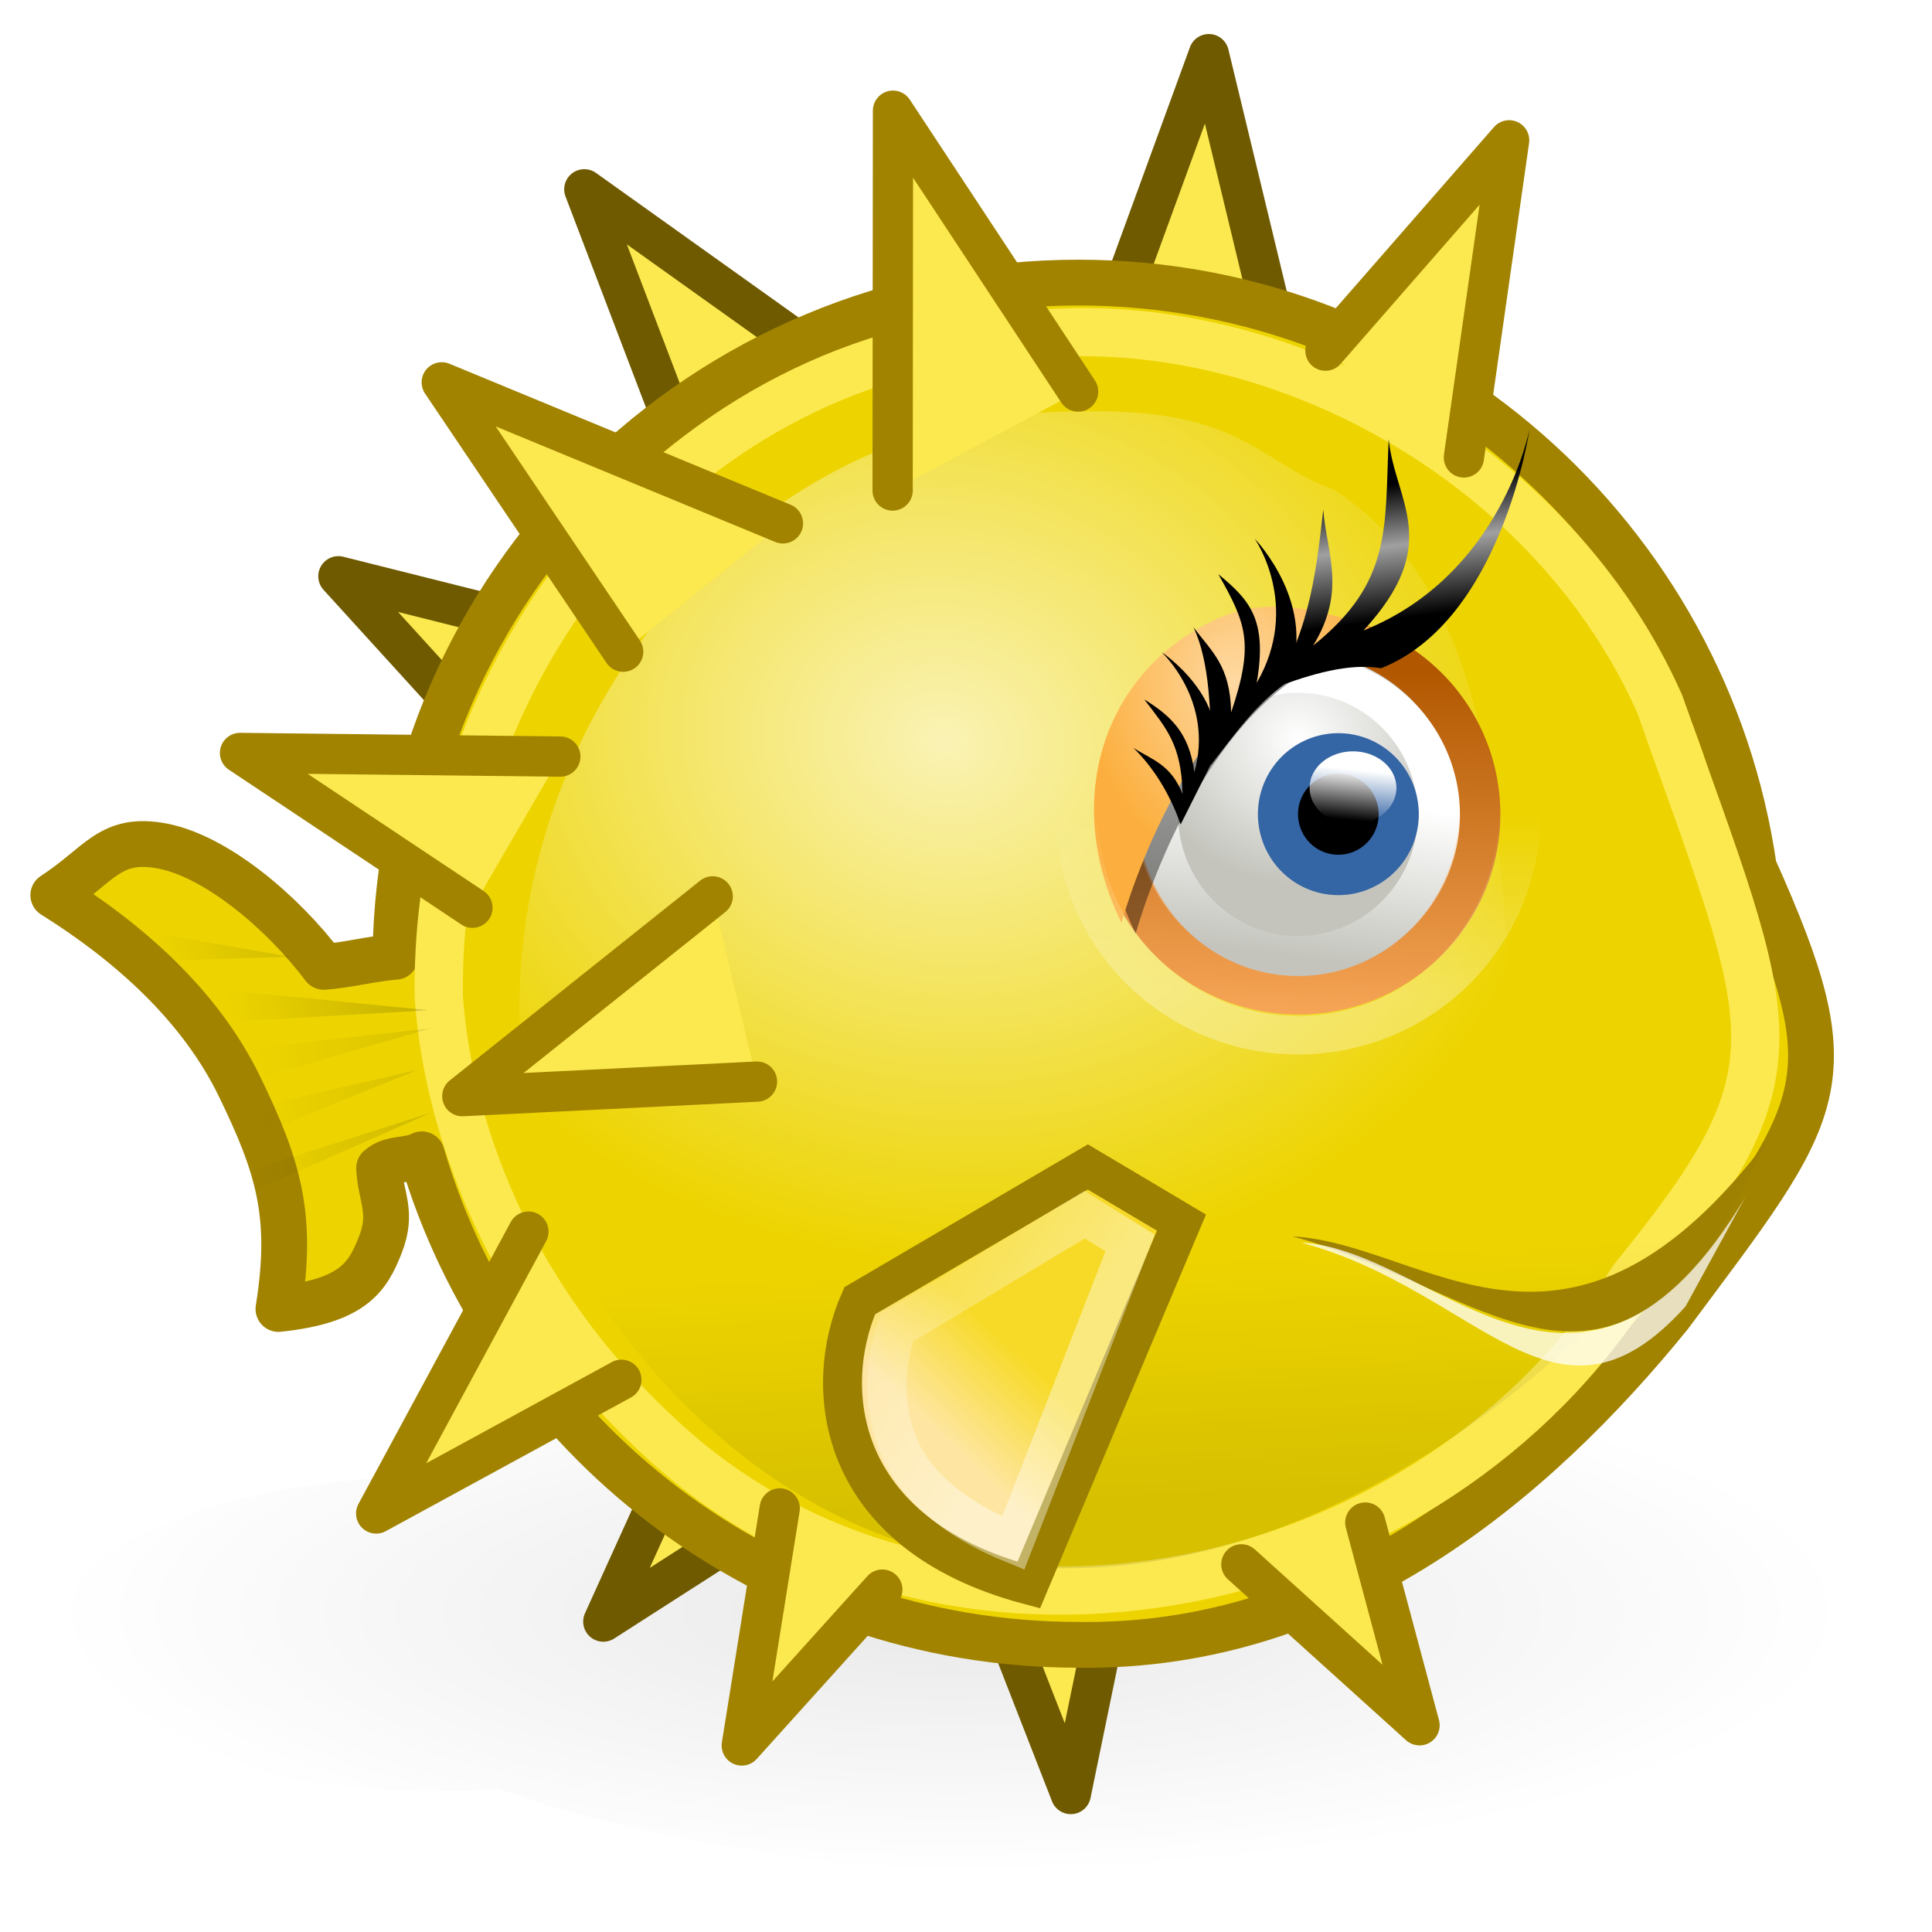 <?xml version="1.0" encoding="UTF-8" standalone="no"?>
<!-- Created with Inkscape (http://www.inkscape.org/) -->
<svg
   xmlns:dc="http://purl.org/dc/elements/1.1/"
   xmlns:cc="http://web.resource.org/cc/"
   xmlns:rdf="http://www.w3.org/1999/02/22-rdf-syntax-ns#"
   xmlns:svg="http://www.w3.org/2000/svg"
   xmlns="http://www.w3.org/2000/svg"
   xmlns:xlink="http://www.w3.org/1999/xlink"
   xmlns:sodipodi="http://sodipodi.sourceforge.net/DTD/sodipodi-0.dtd"
   xmlns:inkscape="http://www.inkscape.org/namespaces/inkscape"
   width="48"
   height="48"
   id="svg2"
   sodipodi:version="0.32"
   inkscape:version="0.45.1"
   version="1.0"
   sodipodi:docbase="/home/bellaich/Desktop/ims-0.0.1/gnome-ims-artwork-0.0.1/scalable/software"
   sodipodi:docname="ssh.svg"
   inkscape:output_extension="org.inkscape.output.svg.inkscape"
   inkscape:export-filename="/home/bellaich/Desktop/ssh.png"
   inkscape:export-xdpi="90"
   inkscape:export-ydpi="90">
  <defs
     id="defs4">
    <linearGradient
       id="linearGradient3997">
      <stop
         style="stop-color:#885828;stop-opacity:1;"
         offset="0"
         id="stop3999" />
      <stop
         style="stop-color:#b15700;stop-opacity:0;"
         offset="1"
         id="stop4001" />
    </linearGradient>
    <linearGradient
       id="linearGradient3991">
      <stop
         style="stop-color:#fee6a2;stop-opacity:1;"
         offset="0"
         id="stop3993" />
      <stop
         style="stop-color:#f7da27;stop-opacity:1;"
         offset="1"
         id="stop3995" />
    </linearGradient>
    <linearGradient
       id="linearGradient4969">
      <stop
         id="stop4971"
         offset="0"
         style="stop-color:white;stop-opacity:1;" />
      <stop
         id="stop4973"
         offset="1"
         style="stop-color:white;stop-opacity:0;" />
    </linearGradient>
    <radialGradient
       inkscape:collect="always"
       xlink:href="#linearGradient4969"
       id="radialGradient2637"
       gradientUnits="userSpaceOnUse"
       gradientTransform="matrix(-0.133,0.779,-0.922,-0.157,46.568,7.293)"
       cx="18.767"
       cy="22.352"
       fx="18.767"
       fy="22.352"
       r="16.425" />
    <linearGradient
       y2="23.203"
       x2="43.125"
       y1="23.203"
       x1="38.344"
       gradientUnits="userSpaceOnUse"
       id="linearGradient3027"
       xlink:href="#linearGradient3007"
       inkscape:collect="always" />
    <linearGradient
       y2="21.797"
       x2="42.594"
       y1="21.797"
       x1="36.625"
       gradientUnits="userSpaceOnUse"
       id="linearGradient3025"
       xlink:href="#linearGradient2999"
       inkscape:collect="always" />
    <linearGradient
       y2="20.719"
       x2="42.438"
       y1="20.719"
       x1="35.531"
       gradientUnits="userSpaceOnUse"
       id="linearGradient3023"
       xlink:href="#linearGradient2991"
       inkscape:collect="always" />
    <linearGradient
       y2="19.156"
       x2="42.969"
       y1="19.156"
       x1="35.438"
       gradientUnits="userSpaceOnUse"
       id="linearGradient3021"
       xlink:href="#linearGradient2983"
       inkscape:collect="always" />
    <linearGradient
       gradientUnits="userSpaceOnUse"
       y2="23.203"
       x2="43.125"
       y1="23.203"
       x1="38.344"
       id="linearGradient3013"
       xlink:href="#linearGradient3007"
       inkscape:collect="always" />
    <linearGradient
       gradientUnits="userSpaceOnUse"
       y2="21.797"
       x2="42.594"
       y1="21.797"
       x1="36.625"
       id="linearGradient3005"
       xlink:href="#linearGradient2999"
       inkscape:collect="always" />
    <linearGradient
       gradientUnits="userSpaceOnUse"
       y2="20.719"
       x2="42.438"
       y1="20.719"
       x1="35.531"
       id="linearGradient2997"
       xlink:href="#linearGradient2991"
       inkscape:collect="always" />
    <linearGradient
       gradientUnits="userSpaceOnUse"
       y2="19.156"
       x2="42.969"
       y1="19.156"
       x1="35.438"
       id="linearGradient2989"
       xlink:href="#linearGradient2983"
       inkscape:collect="always" />
    <linearGradient
       gradientUnits="userSpaceOnUse"
       y2="18.172"
       x2="43.781"
       y1="18.172"
       x1="35.281"
       id="linearGradient2973"
       xlink:href="#linearGradient2967"
       inkscape:collect="always" />
    <linearGradient
       gradientUnits="userSpaceOnUse"
       y2="19.5"
       x2="12.574"
       y1="21.925"
       x1="12.574"
       id="linearGradient2955"
       xlink:href="#linearGradient2949"
       inkscape:collect="always" />
    <radialGradient
       gradientUnits="userSpaceOnUse"
       gradientTransform="matrix(1,0,0,0.257,0,24.985)"
       r="15.291"
       fy="33.637"
       fx="20.153"
       cy="33.637"
       cx="20.153"
       id="radialGradient2885"
       xlink:href="#linearGradient2879"
       inkscape:collect="always" />
    <linearGradient
       gradientUnits="userSpaceOnUse"
       y2="23.566"
       x2="11.646"
       y1="17.084"
       x1="11.449"
       id="linearGradient2847"
       xlink:href="#linearGradient2841"
       inkscape:collect="always" />
    <linearGradient
       gradientUnits="userSpaceOnUse"
       y2="22.929"
       x2="9.577"
       y1="19.5"
       x1="9.09"
       id="linearGradient2820"
       xlink:href="#linearGradient2814"
       inkscape:collect="always" />
    <linearGradient
       gradientUnits="userSpaceOnUse"
       y2="16.44"
       x2="10.602"
       y1="15.219"
       x1="10.52"
       id="linearGradient2959"
       xlink:href="#linearGradient2953"
       inkscape:collect="always" />
    <radialGradient
       gradientUnits="userSpaceOnUse"
       gradientTransform="matrix(0.775,0,0,0.787,2.559,3.937)"
       r="3.069"
       fy="18.175"
       fx="12.51"
       cy="18.175"
       cx="12.51"
       id="radialGradient2933"
       xlink:href="#linearGradient2927"
       inkscape:collect="always" />
    <linearGradient
       id="linearGradient2927">
      <stop
         id="stop2929"
         offset="0"
         style="stop-color:white;stop-opacity:1" />
      <stop
         id="stop2931"
         offset="1"
         style="stop-color:#c4c4bd;stop-opacity:1;" />
    </linearGradient>
    <linearGradient
       id="linearGradient2953"
       inkscape:collect="always">
      <stop
         id="stop2955"
         offset="0"
         style="stop-color:white;stop-opacity:1;" />
      <stop
         id="stop2957"
         offset="1"
         style="stop-color:white;stop-opacity:0;" />
    </linearGradient>
    <linearGradient
       id="linearGradient2806"
       inkscape:collect="always">
      <stop
         id="stop2808"
         offset="0"
         style="stop-color:black;stop-opacity:1;" />
      <stop
         id="stop2810"
         offset="1"
         style="stop-color:black;stop-opacity:0;" />
    </linearGradient>
    <linearGradient
       id="linearGradient2814"
       inkscape:collect="always">
      <stop
         id="stop2816"
         offset="0"
         style="stop-color:white;stop-opacity:1;" />
      <stop
         id="stop2818"
         offset="1"
         style="stop-color:white;stop-opacity:0;" />
    </linearGradient>
    <linearGradient
       id="linearGradient2822">
      <stop
         id="stop2824"
         offset="0"
         style="stop-color:#fed9a2;stop-opacity:1;" />
      <stop
         id="stop2826"
         offset="1"
         style="stop-color:#fcaf3e;stop-opacity:1;" />
    </linearGradient>
    <linearGradient
       id="linearGradient2841">
      <stop
         id="stop2843"
         offset="0"
         style="stop-color:#b15700;stop-opacity:1;" />
      <stop
         id="stop2845"
         offset="1"
         style="stop-color:#ffaf61;stop-opacity:1;" />
    </linearGradient>
    <linearGradient
       id="linearGradient2879"
       inkscape:collect="always">
      <stop
         id="stop2881"
         offset="0"
         style="stop-color:black;stop-opacity:1;" />
      <stop
         id="stop2883"
         offset="1"
         style="stop-color:black;stop-opacity:0;" />
    </linearGradient>
    <linearGradient
       id="linearGradient2908">
      <stop
         id="stop2910"
         offset="0"
         style="stop-color:black;stop-opacity:1;" />
      <stop
         style="stop-color:#a0a0a0;stop-opacity:1;"
         offset="0.459"
         id="stop2916" />
      <stop
         id="stop2912"
         offset="1"
         style="stop-color:black;stop-opacity:1;" />
    </linearGradient>
    <linearGradient
       id="linearGradient2938"
       inkscape:collect="always">
      <stop
         id="stop2940"
         offset="0"
         style="stop-color:white;stop-opacity:1;" />
      <stop
         id="stop2942"
         offset="1"
         style="stop-color:white;stop-opacity:0;" />
    </linearGradient>
    <linearGradient
       id="linearGradient2949"
       inkscape:collect="always">
      <stop
         id="stop2951"
         offset="0"
         style="stop-color:white;stop-opacity:1;" />
      <stop
         id="stop2953"
         offset="1"
         style="stop-color:white;stop-opacity:0;" />
    </linearGradient>
    <linearGradient
       id="linearGradient2957"
       inkscape:collect="always">
      <stop
         id="stop2959"
         offset="0"
         style="stop-color:white;stop-opacity:1;" />
      <stop
         id="stop2961"
         offset="1"
         style="stop-color:white;stop-opacity:0;" />
    </linearGradient>
    <linearGradient
       id="linearGradient2967"
       inkscape:collect="always">
      <stop
         id="stop2969"
         offset="0"
         style="stop-color:black;stop-opacity:1;" />
      <stop
         id="stop2971"
         offset="1"
         style="stop-color:black;stop-opacity:0;" />
    </linearGradient>
    <linearGradient
       id="linearGradient2983"
       inkscape:collect="always">
      <stop
         id="stop2985"
         offset="0"
         style="stop-color:black;stop-opacity:1;" />
      <stop
         id="stop2987"
         offset="1"
         style="stop-color:black;stop-opacity:0;" />
    </linearGradient>
    <linearGradient
       id="linearGradient2991"
       inkscape:collect="always">
      <stop
         id="stop2993"
         offset="0"
         style="stop-color:black;stop-opacity:1;" />
      <stop
         id="stop2995"
         offset="1"
         style="stop-color:black;stop-opacity:0;" />
    </linearGradient>
    <linearGradient
       id="linearGradient2999"
       inkscape:collect="always">
      <stop
         id="stop3001"
         offset="0"
         style="stop-color:black;stop-opacity:1;" />
      <stop
         id="stop3003"
         offset="1"
         style="stop-color:black;stop-opacity:0;" />
    </linearGradient>
    <linearGradient
       id="linearGradient3007"
       inkscape:collect="always">
      <stop
         id="stop3009"
         offset="0"
         style="stop-color:black;stop-opacity:1;" />
      <stop
         id="stop3011"
         offset="1"
         style="stop-color:black;stop-opacity:0;" />
    </linearGradient>
    <linearGradient
       inkscape:collect="always"
       xlink:href="#linearGradient2908"
       id="linearGradient2918"
       gradientUnits="userSpaceOnUse"
       gradientTransform="translate(-47.992,-20.784)"
       x1="11"
       y1="8.969"
       x2="10.562"
       y2="12.281" />
    <radialGradient
       inkscape:collect="always"
       xlink:href="#linearGradient2822"
       id="radialGradient2924"
       gradientUnits="userSpaceOnUse"
       gradientTransform="matrix(1,0,0,1.243,-47.992,-24.745)"
       cx="13.6"
       cy="14.214"
       fx="13.6"
       fy="14.214"
       r="3.682" />
    <linearGradient
       inkscape:collect="always"
       xlink:href="#linearGradient2957"
       id="linearGradient2931"
       gradientUnits="userSpaceOnUse"
       x1="25.531"
       y1="32.305"
       x2="21.205"
       y2="27.438" />
    <linearGradient
       inkscape:collect="always"
       xlink:href="#linearGradient2806"
       id="linearGradient2934"
       gradientUnits="userSpaceOnUse"
       gradientTransform="matrix(1.069,0,0,1.069,10.217,5.173)"
       x1="15"
       y1="30.188"
       x2="14.75"
       y2="24.563" />
    <linearGradient
       inkscape:collect="always"
       xlink:href="#linearGradient2938"
       id="linearGradient2952"
       gradientUnits="userSpaceOnUse"
       x1="20.969"
       y1="18.626"
       x2="23.219"
       y2="34.314" />
    <linearGradient
       inkscape:collect="always"
       xlink:href="#linearGradient3997"
       id="linearGradient3986"
       gradientUnits="userSpaceOnUse"
       gradientTransform="matrix(-1,0,0,1,47.003,3.017)"
       x1="20.506"
       y1="26.124"
       x2="22.804"
       y2="23.516" />
    <linearGradient
       inkscape:collect="always"
       xlink:href="#linearGradient3991"
       id="linearGradient3989"
       gradientUnits="userSpaceOnUse"
       gradientTransform="matrix(-0.967,0,0,0.946,46.799,-1.383)"
       x1="26.248"
       y1="38.032"
       x2="23.783"
       y2="36.457" />
    <linearGradient
       inkscape:collect="always"
       xlink:href="#linearGradient3007"
       id="linearGradient4004"
       gradientUnits="userSpaceOnUse"
       x1="38.344"
       y1="23.203"
       x2="43.125"
       y2="23.203"
       gradientTransform="matrix(-0.992,0.129,0.129,0.992,45.857,0.384)" />
    <linearGradient
       inkscape:collect="always"
       xlink:href="#linearGradient2999"
       id="linearGradient4007"
       gradientUnits="userSpaceOnUse"
       x1="36.625"
       y1="21.797"
       x2="42.594"
       y2="21.797"
       gradientTransform="matrix(-0.992,0.129,0.129,0.992,45.857,0.384)" />
    <linearGradient
       inkscape:collect="always"
       xlink:href="#linearGradient2991"
       id="linearGradient4010"
       gradientUnits="userSpaceOnUse"
       x1="35.531"
       y1="20.719"
       x2="42.438"
       y2="20.719"
       gradientTransform="matrix(-0.992,0.129,0.129,0.992,45.857,0.384)" />
    <linearGradient
       inkscape:collect="always"
       xlink:href="#linearGradient2983"
       id="linearGradient4013"
       gradientUnits="userSpaceOnUse"
       x1="35.438"
       y1="19.156"
       x2="42.731"
       y2="19.6"
       gradientTransform="matrix(-0.992,0.129,0.129,0.992,45.681,0.794)" />
    <linearGradient
       inkscape:collect="always"
       xlink:href="#linearGradient2983"
       id="linearGradient4017"
       gradientUnits="userSpaceOnUse"
       gradientTransform="matrix(-0.948,0.318,0.318,0.948,38.587,-7.969)"
       x1="35.438"
       y1="19.156"
       x2="42.969"
       y2="19.156" />
    <radialGradient
       inkscape:collect="always"
       xlink:href="#linearGradient2879"
       id="radialGradient4023"
       gradientUnits="userSpaceOnUse"
       gradientTransform="matrix(1,0,0,0.257,0,24.985)"
       cx="20.153"
       cy="33.637"
       fx="20.153"
       fy="33.637"
       r="15.291" />
    <radialGradient
       inkscape:collect="always"
       xlink:href="#linearGradient2879"
       id="radialGradient4028"
       gradientUnits="userSpaceOnUse"
       gradientTransform="matrix(1,0,0,0.257,0,24.985)"
       cx="20.153"
       cy="33.637"
       fx="20.153"
       fy="33.637"
       r="15.291" />
    <radialGradient
       inkscape:collect="always"
       xlink:href="#linearGradient2879"
       id="radialGradient4030"
       gradientUnits="userSpaceOnUse"
       gradientTransform="matrix(1.262,0,0,-0.425,1.112,22.227)"
       cx="20.153"
       cy="33.637"
       fx="20.153"
       fy="33.637"
       r="15.291" />
    <radialGradient
       inkscape:collect="always"
       xlink:href="#linearGradient2879"
       id="radialGradient4035"
       cx="23.609"
       cy="40.062"
       fx="23.609"
       fy="40.062"
       r="22.234"
       gradientTransform="matrix(1,0,0,0.292,0,28.351)"
       gradientUnits="userSpaceOnUse" />
    <filter
       inkscape:collect="always"
       x="-0.08"
       width="1.16"
       y="-0.273"
       height="1.546"
       id="filter4073">
      <feGaussianBlur
         inkscape:collect="always"
         stdDeviation="1.776"
         id="feGaussianBlur4075" />
    </filter>
    <linearGradient
       inkscape:collect="always"
       xlink:href="#linearGradient3991"
       id="linearGradient4081"
       gradientUnits="userSpaceOnUse"
       gradientTransform="matrix(-0.967,0,0,0.946,46.799,-1.383)"
       x1="26.248"
       y1="38.032"
       x2="23.783"
       y2="36.457" />
    <linearGradient
       inkscape:collect="always"
       xlink:href="#linearGradient2957"
       id="linearGradient4083"
       gradientUnits="userSpaceOnUse"
       x1="25.531"
       y1="32.305"
       x2="21.205"
       y2="27.438" />
  </defs>
  <sodipodi:namedview
     id="base"
     pagecolor="#ffffff"
     bordercolor="#666666"
     borderopacity="1.0"
     gridtolerance="10000"
     guidetolerance="10"
     objecttolerance="10"
     inkscape:pageopacity="0.0"
     inkscape:pageshadow="2"
     inkscape:zoom="9.6225697"
     inkscape:cx="25.296934"
     inkscape:cy="20.70385"
     inkscape:document-units="px"
     inkscape:current-layer="layer1"
     width="48px"
     height="48px"
     inkscape:window-width="1220"
     inkscape:window-height="881"
     inkscape:window-x="673"
     inkscape:window-y="436" />
  <g
     inkscape:label="Layer 1"
     inkscape:groupmode="layer"
     id="layer1">
    <path
       style="opacity:0.294;color:#000000;fill:url(#radialGradient4035);fill-opacity:1.0;fill-rule:evenodd;stroke:none;stroke-width:1.25;stroke-linecap:butt;stroke-linejoin:round;marker:none;marker-start:none;marker-mid:none;marker-end:none;stroke-miterlimit:4;stroke-dasharray:none;stroke-dashoffset:0;stroke-opacity:1;visibility:visible;display:inline;overflow:visible;filter:url(#filter4073)"
       d="M 26.531 33.562 C 19.572 33.562 13.487 34.825 10.094 36.688 C 5.213 36.855 1.375 38.538 1.375 40.594 C 1.375 42.76 5.62 44.5 10.875 44.5 C 11.384 44.5 11.888 44.469 12.375 44.438 C 15.901 45.727 20.92 46.562 26.531 46.562 C 37.181 46.562 45.844 43.649 45.844 40.062 C 45.844 36.476 37.181 33.562 26.531 33.562 z "
       id="path2877" />
    <path
       style="fill:#fce94f;fill-opacity:1;fill-rule:evenodd;stroke:#6f5a00;stroke-width:1px;stroke-linecap:round;stroke-linejoin:round;stroke-opacity:1"
       d="M 17.452,34.855 L 14.989,40.288 L 19.378,37.473"
       id="path3800" />
    <path
       style="fill:#fce94f;fill-opacity:1;fill-rule:evenodd;stroke:#6f5a00;stroke-width:1px;stroke-linecap:round;stroke-linejoin:round;stroke-opacity:1"
       d="M 14.804,15.922 L 8.407,14.317 L 12.327,18.625"
       id="path3798" />
    <path
       id="path3796"
       d="M 24.436,39.014 L 26.603,44.572 L 27.654,39.464"
       style="fill:#fce94f;fill-opacity:1;fill-rule:evenodd;stroke:#6f5a00;stroke-width:1px;stroke-linecap:round;stroke-linejoin:round;stroke-opacity:1" />
    <path
       id="path3786"
       d="M 24.248,11.647 L 14.517,4.703 L 18.276,14.564"
       style="fill:#fce94f;fill-opacity:1;fill-rule:evenodd;stroke:#6f5a00;stroke-width:1px;stroke-linecap:round;stroke-linejoin:round;stroke-opacity:1" />
    <path
       style="fill:#fce94f;fill-opacity:1;fill-rule:evenodd;stroke:#6f5a00;stroke-width:1px;stroke-linecap:round;stroke-linejoin:round;stroke-opacity:1"
       d="M 32.837,12.966 L 30.033,1.345 L 26.415,11.258"
       id="path3784" />
    <path
       style="color:#000000;fill:#edd400;fill-opacity:1;fill-rule:evenodd;stroke:#a18300;stroke-width:1.138;stroke-linecap:round;stroke-linejoin:round;marker:none;marker-start:none;marker-mid:none;marker-end:none;stroke-miterlimit:4;stroke-dasharray:none;stroke-dashoffset:0;stroke-opacity:1;visibility:visible;display:inline;overflow:visible"
       d="M 26.793,7.021 C 17.486,7.021 9.925,14.521 9.824,23.771 C 9.244,23.815 8.621,23.983 8.043,24.021 C 6.991,22.626 5.356,21.276 4.043,21.021 C 2.729,20.767 2.477,21.495 1.324,22.24 C 3.206,23.417 4.975,24.984 5.949,26.99 C 6.914,28.978 7.293,30.192 6.918,32.521 C 8.776,32.325 9.136,31.728 9.449,30.928 C 9.771,30.104 9.457,29.767 9.418,29.021 C 9.732,28.742 10.141,28.86 10.48,28.678 C 12.531,35.721 19.066,40.865 26.793,40.865 C 33.264,40.956 38.131,36.8 41.48,32.678 C 45.341,27.496 45.991,26.953 43.574,21.553 C 42.396,13.357 35.338,7.021 26.793,7.021 z "
       id="path2275"
       sodipodi:nodetypes="cccscscscccccc" />
    <path
       style="color:#000000;fill:none;fill-opacity:1;fill-rule:evenodd;stroke:#fce94f;stroke-width:1.198;stroke-linecap:round;stroke-linejoin:round;marker:none;marker-start:none;marker-mid:none;marker-end:none;stroke-miterlimit:4;stroke-dasharray:none;stroke-dashoffset:0;stroke-opacity:1;visibility:visible;display:inline;overflow:visible"
       d="M 26.056,8.279 C 17.307,8.398 10.767,16.212 10.902,24.77 C 11.084,27.425 12.277,32.136 16.818,36.091 C 23.94,42.227 35.609,39.718 40.569,31.785 C 44.882,26.485 44.139,25.708 41.239,17.499 C 38.605,11.545 31.952,7.895 26.056,8.279 z "
       id="path4961"
       sodipodi:nodetypes="cccccc" />
    <path
       style="opacity:0.708;color:#000000;fill:url(#radialGradient2637);fill-opacity:1;fill-rule:evenodd;stroke:none;stroke-width:1.198;stroke-linecap:round;stroke-linejoin:round;marker:none;marker-start:none;marker-mid:none;marker-end:none;stroke-miterlimit:4;stroke-dasharray:none;stroke-dashoffset:0;stroke-opacity:1;visibility:visible;display:inline;overflow:visible"
       d="M 26.774,10.224 C 14.764,10.149 7.774,26.675 17.479,35.015 C 24.276,43.014 33.198,38.278 37.936,29.404 C 37.053,23.632 38.132,15.365 33.134,12.16 C 31.282,11.511 30.862,10.101 26.774,10.224 z "
       id="path4965"
       sodipodi:nodetypes="ccccc" />
    <path
       sodipodi:type="inkscape:offset"
       inkscape:radius="-0.86571813"
       inkscape:original="M -34.125 -12.21875 C -39.482704 -12.000707 -44.271833 -6.748045 -46.53125 -0.125 C -46.049243 5.930355 -39.212144 12.602977 -31.5 11.59375 C -24.423311 10.667682 -22.0456 7.293731 -15.625 2 C -7.417014 6.135138 -2.5625 6.40625 -2.5625 6.40625 C -5.398834 2.0989501 -7.176486 -3.406219 -1.5 -9.03125 C -1.5000001 -9.0312503 -8.641103 -1.328363 -15.78125 -3.1875 C -16.856216 -3.9804299 -17.976997 -4.793528 -19.125 -5.59375 C -19.241657 -7.8754769 -17.377631 -9.448783 -15.8125 -11.25 C -22.897709 -11.326152 -23.251263 -10.611463 -25.5 -9.5625 C -28.143489 -10.978729 -30.733021 -11.987 -33.03125 -12.1875 C -33.392759 -12.219038 -33.76782 -12.233286 -34.125 -12.21875 z "
       xlink:href="#path2192"
       style="opacity:0.459;fill:none;fill-opacity:1;fill-rule:evenodd;stroke:url(#linearGradient2952);stroke-width:1;stroke-linecap:butt;stroke-linejoin:miter;stroke-miterlimit:4;stroke-dasharray:none;stroke-opacity:1"
       id="path2934"
       inkscape:href="#path2192"
       d="M 13.906,11.438 C 9.143,11.631 4.587,16.448 2.375,22.75 C 2.643,25.439 4.315,28.373 6.844,30.5 C 9.422,32.668 12.795,34 16.375,33.531 C 19.792,33.084 21.989,32.062 24.188,30.5 C 26.386,28.938 28.573,26.796 31.812,24.125 C 32.073,23.901 32.44,23.852 32.75,24 C 38.843,27.069 42.174,27.746 43.844,28 C 42.833,26.161 41.981,24.196 41.906,22 C 41.862,20.704 42.111,19.351 42.625,18 C 42.574,18.033 42.552,18.061 42.5,18.094 C 39.719,19.853 35.92,21.458 32,20.438 C 31.897,20.403 31.802,20.35 31.719,20.281 C 30.648,19.491 29.514,18.7 28.375,17.906 C 28.148,17.75 28.008,17.495 28,17.219 C 27.929,15.833 28.478,14.678 29.188,13.688 C 29.49,13.266 29.848,12.915 30.188,12.531 C 28.424,12.585 26.502,12.594 25.719,12.781 C 24.584,13.053 24.052,13.451 22.875,14 C 22.624,14.114 22.334,14.103 22.094,13.969 C 19.507,12.583 17.01,11.652 14.906,11.469 C 14.574,11.44 14.216,11.425 13.906,11.438 z "
       transform="translate(-47.992,-22.784)" />
    <path
       style="opacity:0.096;color:#000000;fill:url(#linearGradient2934);fill-opacity:1;fill-rule:evenodd;stroke:none;stroke-width:1px;stroke-linecap:round;stroke-linejoin:round;marker:none;marker-start:none;marker-mid:none;marker-end:none;stroke-miterlimit:4;stroke-dasharray:none;stroke-dashoffset:0;stroke-opacity:1;visibility:visible;display:inline;overflow:visible"
       d="M 14.092,30.966 C 14.092,30.966 17.788,38.603 25.835,38.95 C 35.819,39.387 43.092,28.961 43.092,28.961 L 14.092,30.966 z "
       id="path1917"
       sodipodi:nodetypes="cscc" />
    <g
       id="g2964"
       transform="matrix(-1,0,0,1,-3.741,24.011)">
      <path
         transform="matrix(1.636,0,0,1.5,-56.037,-33.034)"
         d="M 15 19.5 A 2.75 3 0 1 1  9.5,19.5 A 2.75 3 0 1 1  15 19.5 z"
         sodipodi:ry="3"
         sodipodi:rx="2.75"
         sodipodi:cy="19.5"
         sodipodi:cx="12.25"
         id="path2180"
         style="color:#000000;fill:url(#radialGradient2933);fill-opacity:1;fill-rule:evenodd;stroke:url(#linearGradient2847);stroke-width:0.638;stroke-linecap:round;stroke-linejoin:round;marker:none;marker-start:none;marker-mid:none;marker-end:none;stroke-miterlimit:4;stroke-dasharray:none;stroke-dashoffset:0;stroke-opacity:1;visibility:visible;display:inline;overflow:visible"
         sodipodi:type="arc" />
      <path
         transform="matrix(1.273,0,0,1.167,-51.583,-26.534)"
         d="M 15 19.5 A 2.75 3 0 1 1  9.5,19.5 A 2.75 3 0 1 1  15 19.5 z"
         sodipodi:ry="3"
         sodipodi:rx="2.75"
         sodipodi:cy="19.5"
         sodipodi:cx="12.25"
         id="path2917"
         style="color:#000000;fill:none;fill-opacity:1;fill-rule:evenodd;stroke:url(#linearGradient2820);stroke-width:0.821;stroke-linecap:round;stroke-linejoin:round;marker:none;marker-start:none;marker-mid:none;marker-end:none;stroke-miterlimit:4;stroke-dasharray:none;stroke-dashoffset:0;stroke-opacity:1;visibility:visible;display:inline;overflow:visible"
         sodipodi:type="arc" />
      <path
         sodipodi:nodetypes="ccsc"
         id="path2201"
         d="M -34.476,-8.432 C -35.812,-8.986 -37.382,-8.479 -38.604,-7.969 C -33.924,-8.123 -31.957,-0.815 -31.957,-0.815 C -30.368,-4.084 -31.692,-7.276 -34.476,-8.432 z "
         style="color:#000000;fill:#000000;fill-opacity:0.402;fill-rule:evenodd;stroke:none;stroke-width:1;stroke-linecap:round;stroke-linejoin:round;marker:none;marker-start:none;marker-mid:none;marker-end:none;stroke-miterlimit:4;stroke-dasharray:none;stroke-dashoffset:0;stroke-opacity:1;visibility:visible;display:inline;overflow:visible" />
      <path
         transform="matrix(0.75,0,0,0.755,-56.492,-22.281)"
         d="M 28 24.5 A 2 2 0 1 1  24,24.5 A 2 2 0 1 1  28 24.5 z"
         sodipodi:ry="2"
         sodipodi:rx="2"
         sodipodi:cy="24.5"
         sodipodi:cx="26"
         id="path2221"
         style="color:#000000;fill:#000000;fill-opacity:1;fill-rule:evenodd;stroke:#3465a4;stroke-width:1.329;stroke-linecap:round;stroke-linejoin:round;marker:none;marker-start:none;marker-mid:none;marker-end:none;stroke-miterlimit:4;stroke-dasharray:none;stroke-dashoffset:0;stroke-opacity:1;visibility:visible;display:inline;overflow:visible"
         sodipodi:type="arc" />
      <path
         transform="matrix(0.69,0,0,1.035,-44.709,-20.642)"
         d="M 12.219 15.656 A 1.562 0.875 0 1 1  9.094,15.656 A 1.562 0.875 0 1 1  12.219 15.656 z"
         sodipodi:ry="0.875"
         sodipodi:rx="1.5625"
         sodipodi:cy="15.65625"
         sodipodi:cx="10.65625"
         id="path2935"
         style="color:#000000;fill:url(#linearGradient2959);fill-opacity:1;fill-rule:nonzero;stroke:none;stroke-width:1;stroke-linecap:round;stroke-linejoin:miter;marker:none;marker-start:none;marker-mid:none;marker-end:none;stroke-miterlimit:4;stroke-dasharray:none;stroke-dashoffset:0;stroke-opacity:1;visibility:visible;display:inline;overflow:visible"
         sodipodi:type="arc" />
      <path
         style="color:#000000;fill:url(#radialGradient2924);fill-opacity:1;fill-rule:evenodd;stroke:none;stroke-width:1;stroke-linecap:round;stroke-linejoin:round;marker:none;marker-start:none;marker-mid:none;marker-end:none;stroke-miterlimit:4;stroke-dasharray:none;stroke-dashoffset:0;stroke-opacity:1;visibility:visible;display:inline;overflow:visible"
         d="M -34.123,-8.697 C -35.459,-9.251 -37.028,-8.745 -38.25,-8.235 C -33.571,-8.388 -31.604,-1.08 -31.604,-1.08 C -30.014,-4.349 -31.339,-7.542 -34.123,-8.697 z "
         id="path2830"
         sodipodi:nodetypes="ccsc" />
      <path
         sodipodi:nodetypes="cccccccc"
         id="path2901"
         d="M -38.054,-7.409 C -41.054,-8.597 -41.742,-13.347 -41.742,-13.347 C -41.742,-13.347 -41.054,-9.722 -37.617,-8.347 C -39.613,-10.512 -38.401,-11.547 -38.242,-13.097 C -38.144,-10.873 -38.327,-9.546 -36.367,-7.972 C -37.204,-9.348 -36.7,-10.277 -36.617,-11.347 C -36.464,-10.058 -36.318,-8.358 -35.367,-6.909 C -36.328,-7.271 -37.258,-7.542 -38.054,-7.409 z "
         style="color:#000000;fill:url(#linearGradient2918);fill-opacity:1;fill-rule:evenodd;stroke:none;stroke-width:1.25;stroke-linecap:butt;stroke-linejoin:round;marker:none;marker-start:none;marker-mid:none;marker-end:none;stroke-miterlimit:4;stroke-dasharray:none;stroke-dashoffset:0;stroke-opacity:1;visibility:visible;display:inline;overflow:visible" />
      <path
         style="color:#000000;fill:#000000;fill-opacity:1;fill-rule:evenodd;stroke:none;stroke-width:1.25;stroke-linecap:butt;stroke-linejoin:round;marker:none;marker-start:none;marker-mid:none;marker-end:none;stroke-miterlimit:4;stroke-dasharray:none;stroke-dashoffset:0;stroke-opacity:1;visibility:visible;display:inline;overflow:visible"
         d="M -35.717,-7.06 C -36.546,-8.944 -34.913,-10.628 -34.913,-10.628 C -34.913,-10.628 -36.078,-8.962 -34.963,-7.045 C -35.241,-8.633 -34.771,-9.116 -34.011,-9.745 C -34.704,-8.516 -34.907,-8.03 -34.329,-6.314 C -34.303,-7.474 -33.856,-7.811 -33.391,-8.428 C -33.798,-7.587 -33.837,-6.25 -33.821,-5.002 C -34.395,-5.727 -34.907,-6.493 -35.717,-7.06 z "
         id="path2903"
         sodipodi:nodetypes="cccccccc" />
      <path
         sodipodi:nodetypes="cccccccc"
         id="path2905"
         d="M -33.875,-5.123 C -34.316,-6.666 -32.6,-7.81 -32.6,-7.81 C -32.6,-7.81 -33.913,-6.596 -33.414,-4.824 C -33.29,-5.798 -32.829,-6.228 -32.169,-6.635 C -32.706,-5.926 -33.095,-5.53 -33.122,-4.28 C -32.833,-5.027 -32.345,-5.141 -31.898,-5.432 C -32.36,-4.982 -32.789,-4.341 -33.073,-3.527 L -33.875,-5.123 z "
         style="color:#000000;fill:#000000;fill-opacity:1;fill-rule:evenodd;stroke:none;stroke-width:1.25;stroke-linecap:butt;stroke-linejoin:round;marker:none;marker-start:none;marker-mid:none;marker-end:none;stroke-miterlimit:4;stroke-dasharray:none;stroke-dashoffset:0;stroke-opacity:1;visibility:visible;display:inline;overflow:visible" />
      <path
         sodipodi:type="arc"
         style="opacity:0.299;color:#000000;fill:none;fill-opacity:1;fill-rule:evenodd;stroke:url(#linearGradient2955);stroke-width:0.522;stroke-linecap:round;stroke-linejoin:round;marker:none;marker-start:none;marker-mid:none;marker-end:none;stroke-miterlimit:4;stroke-dasharray:none;stroke-dashoffset:0;stroke-opacity:1;visibility:visible;display:inline;overflow:visible"
         id="path2947"
         sodipodi:cx="12.25"
         sodipodi:cy="19.5"
         sodipodi:rx="2.75"
         sodipodi:ry="3"
         d="M 15 19.5 A 2.75 3 0 1 1  9.5,19.5 A 2.75 3 0 1 1  15 19.5 z"
         transform="matrix(2,0,0,1.833,-60.492,-39.534)" />
    </g>
    <g
       id="g4085"
       transform="matrix(1.158,-1.756986e-2,1.612136e-2,1.262,-6.864,-7.239)">
      <path
         sodipodi:nodetypes="cccc"
         id="path2182"
         d="M 42.331,30.724 C 39.439,34.274 37.086,31.553 33.23,30.539 C 36.118,30.717 39.079,33.97 43.495,28.735 L 42.331,30.724 z "
         style="fill:#9e8100;fill-opacity:1;fill-rule:evenodd;stroke:none;stroke-width:1.25;stroke-linecap:butt;stroke-linejoin:miter;stroke-miterlimit:4;stroke-dasharray:none;stroke-opacity:1" />
      <path
         style="opacity:0.742;fill:#ffffff;fill-opacity:1;fill-rule:evenodd;stroke:none;stroke-width:1.25;stroke-linecap:butt;stroke-linejoin:miter;stroke-miterlimit:4;stroke-dasharray:none;stroke-opacity:1"
         d="M 41.644,32.036 C 38.814,34.837 37.273,31.678 33.417,30.664 C 36.306,30.842 39.392,35.22 42.963,29.891 L 41.644,32.036 z "
         id="path2887"
         sodipodi:nodetypes="cccc" />
    </g>
    <path
       sodipodi:nodetypes="cccc"
       style="opacity:0.247;color:#000000;fill:url(#linearGradient4013);fill-opacity:1;fill-rule:evenodd;stroke:none;stroke-width:1;stroke-linecap:butt;stroke-linejoin:round;marker:none;marker-start:none;marker-mid:none;marker-end:none;stroke-miterlimit:4;stroke-dasharray:none;stroke-dashoffset:0;stroke-opacity:1;visibility:visible;display:inline;overflow:visible"
       d="M 5.441,24.581 L 5.86,25.378 L 10.644,25.099 L 5.441,24.581 z "
       id="path2975" />
    <path
       sodipodi:nodetypes="cccc"
       style="opacity:0.124;color:#000000;fill:url(#linearGradient4010);fill-opacity:1;fill-rule:evenodd;stroke:none;stroke-width:1;stroke-linecap:butt;stroke-linejoin:round;marker:none;marker-start:none;marker-mid:none;marker-end:none;stroke-miterlimit:4;stroke-dasharray:none;stroke-dashoffset:0;stroke-opacity:1;visibility:visible;display:inline;overflow:visible"
       d="M 6.393,26.025 L 6.49,26.768 L 10.724,25.545 L 6.393,26.025 z "
       id="path2977" />
    <path
       sodipodi:nodetypes="cccc"
       style="opacity:0.124;color:#000000;fill:url(#linearGradient4007);fill-opacity:1;fill-rule:evenodd;stroke:none;stroke-width:1;stroke-linecap:butt;stroke-linejoin:round;marker:none;marker-start:none;marker-mid:none;marker-end:none;stroke-miterlimit:4;stroke-dasharray:none;stroke-dashoffset:0;stroke-opacity:1;visibility:visible;display:inline;overflow:visible"
       d="M 6.609,27.446 L 6.512,28.152 L 10.384,26.578 L 6.609,27.446 z "
       id="path2979" />
    <path
       style="opacity:0.124;color:#000000;fill:url(#linearGradient4004);fill-opacity:1;fill-rule:evenodd;stroke:none;stroke-width:1;stroke-linecap:butt;stroke-linejoin:round;marker:none;marker-start:none;marker-mid:none;marker-end:none;stroke-miterlimit:4;stroke-dasharray:none;stroke-dashoffset:0;stroke-opacity:1;visibility:visible;display:inline;overflow:visible"
       d="M 6.404,29.017 L 6.17,29.646 L 10.731,27.636 L 6.404,29.017 z "
       id="path2981" />
    <g
       id="g4077"
       transform="matrix(0.972,-0.236,0.236,0.972,-5.535,7.157)">
      <path
         sodipodi:nodetypes="ccccc"
         id="path2190"
         d="M 28.418,30.787 L 22.607,38.642 C 18.254,36.277 18.744,32.679 20.195,30.787 L 26.484,28.895 L 28.418,30.787 z "
         style="fill:url(#linearGradient4081);fill-opacity:1;fill-rule:evenodd;stroke:#9b7f00;stroke-width:0.967;stroke-linecap:butt;stroke-linejoin:miter;stroke-miterlimit:4;stroke-dasharray:none;stroke-opacity:1" />
      <path
         transform="matrix(0.964,0,0,1.014,0.88,-0.33)"
         d="M 26.188,29.938 L 20.812,31.531 C 20.294,32.287 19.948,33.311 20.125,34.375 C 20.287,35.35 21.009,36.388 22.406,37.344 L 27.156,30.875 L 26.188,29.938 z "
         inkscape:href="#path2190"
         id="path2243"
         style="opacity:0.402;fill:none;fill-opacity:1;fill-rule:evenodd;stroke:url(#linearGradient4083);stroke-width:1.011;stroke-linecap:butt;stroke-linejoin:miter;stroke-miterlimit:4;stroke-dasharray:none;stroke-opacity:1"
         xlink:href="#path2190"
         inkscape:original="M 26.46875 28.90625 L 20.1875 30.78125 C 18.736367 32.673581 18.240351 36.290836 22.59375 38.65625 L 28.40625 30.78125 L 26.46875 28.90625 z "
         inkscape:radius="-0.92362028"
         sodipodi:type="inkscape:offset" />
    </g>
    <path
       id="path4015"
       d="M 3.715,23.16 L 4.28,23.861 L 7.221,23.773 L 3.715,23.16 z "
       style="opacity:0.247;color:#000000;fill:url(#linearGradient4017);fill-opacity:1;fill-rule:evenodd;stroke:none;stroke-width:1;stroke-linecap:butt;stroke-linejoin:round;marker:none;marker-start:none;marker-mid:none;marker-end:none;stroke-miterlimit:4;stroke-dasharray:none;stroke-dashoffset:0;stroke-opacity:1;visibility:visible;display:inline;overflow:visible"
       sodipodi:nodetypes="cccc" />
    <path
       style="fill:#fce94f;fill-opacity:1;fill-rule:evenodd;stroke:#a18300;stroke-width:1px;stroke-linecap:round;stroke-linejoin:round;stroke-opacity:1"
       d="M 19.452,13.003 L 10.975,9.499 L 15.483,16.191"
       id="path2809" />
    <path
       id="path3780"
       d="M 22.177,12.187 L 22.186,2.75 L 26.786,9.728"
       style="fill:#fce94f;fill-opacity:1;fill-rule:evenodd;stroke:#a18300;stroke-width:1px;stroke-linecap:round;stroke-linejoin:round;stroke-opacity:1"
       inkscape:transform-center-x="-0.72745641"
       inkscape:transform-center-y="-0.83137875" />
    <path
       style="fill:#fce94f;fill-opacity:1;fill-rule:evenodd;stroke:#a18300;stroke-width:1px;stroke-linecap:round;stroke-linejoin:round;stroke-opacity:1"
       d="M 36.37,11.365 L 37.494,3.486 L 32.93,8.712"
       id="path3782"
       inkscape:transform-center-x="4.5108622"
       inkscape:transform-center-y="-3.9886326" />
    <path
       inkscape:transform-center-y="4.7082574"
       inkscape:transform-center-x="-2.3909393"
       id="path3788"
       d="M 13.129,30.599 L 9.346,37.602 L 15.438,34.28"
       style="fill:#fce94f;fill-opacity:1;fill-rule:evenodd;stroke:#a18300;stroke-width:1px;stroke-linecap:round;stroke-linejoin:round;stroke-opacity:1" />
    <path
       style="fill:#fce94f;fill-opacity:1;fill-rule:evenodd;stroke:#a18300;stroke-width:1px;stroke-linecap:round;stroke-linejoin:round;stroke-opacity:1"
       d="M 13.921,18.797 L 5.963,18.707 L 11.738,22.553"
       id="path3790"
       inkscape:transform-center-x="3.5923204"
       inkscape:transform-center-y="5.1630969" />
    <path
       id="path3792"
       d="M 30.841,38.866 L 35.268,42.864 L 33.92,37.827"
       style="fill:#fce94f;fill-opacity:1;fill-rule:evenodd;stroke:#a18300;stroke-width:1px;stroke-linecap:round;stroke-linejoin:round;stroke-opacity:1" />
    <path
       style="fill:#fce94f;fill-opacity:1;fill-rule:evenodd;stroke:#a18300;stroke-width:1px;stroke-linecap:round;stroke-linejoin:round;stroke-opacity:1"
       d="M 19.372,37.476 L 18.429,43.366 L 21.921,39.493"
       id="path3794" />
    <path
       inkscape:transform-center-y="4.8167289"
       inkscape:transform-center-x="0.3617914"
       id="path3802"
       d="M 17.707,22.27 L 11.486,27.234 L 18.808,26.872"
       style="fill:#fce94f;fill-opacity:1;fill-rule:evenodd;stroke:#a18300;stroke-width:1px;stroke-linecap:round;stroke-linejoin:round;stroke-opacity:1"
       sodipodi:nodetypes="ccc" />
  </g>
</svg>
